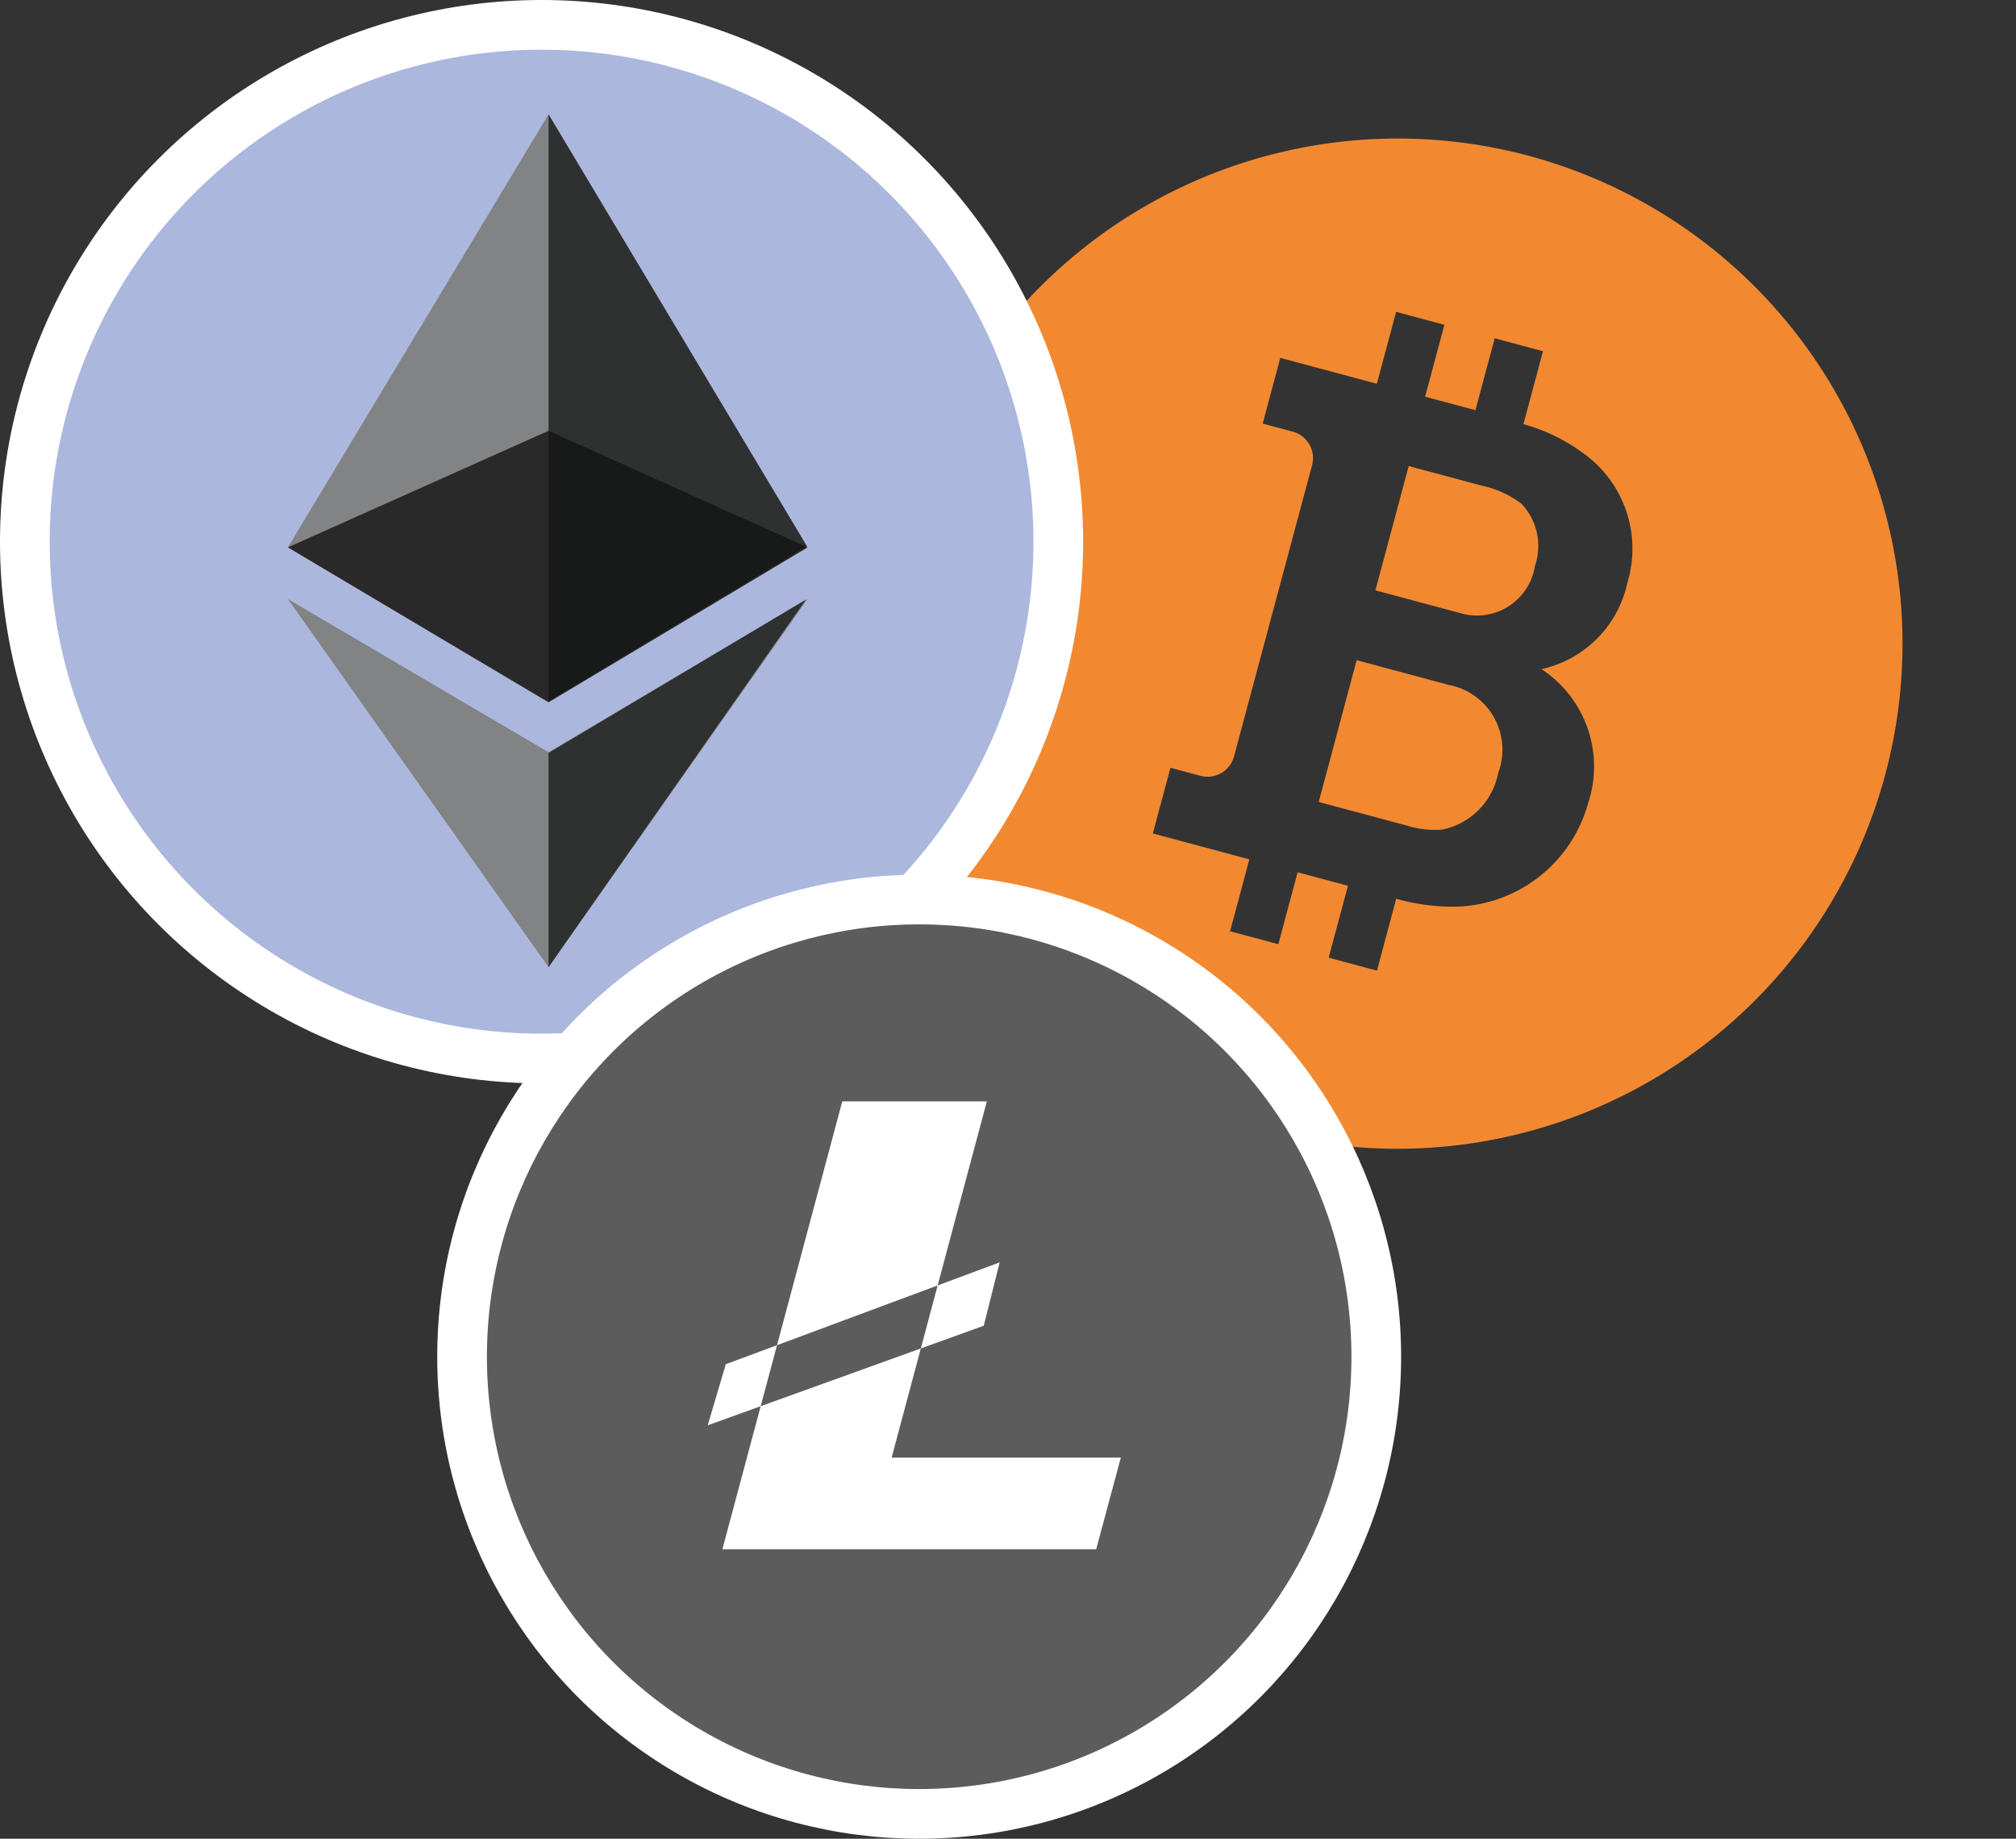 <svg xmlns="http://www.w3.org/2000/svg" width="101.439" height="92.5" viewBox="0 0 101.439 92.5">
  <rect x="0" y="0" width="101.439" height="92.5" fill="#333333" stroke="none"/>
  <g id="crypto" transform="translate(-844.37 -172.737)">
    <path id="Path_2479" data-name="Path 2479" d="M23.644,26.747h4.815a3.316,3.316,0,0,1,3.531,3.638,3.6,3.6,0,0,1-1.979,3.477,4.71,4.71,0,0,1-1.765.267h-4.6Zm5.991-9.736a3.091,3.091,0,0,1,1.444,2.835,2.952,2.952,0,0,1-3.049,3.263H23.644V16.637H27.5A4.949,4.949,0,0,1,29.636,17.011ZM28.673,37.82v3.745H26.158V37.82H23.537v3.745H21.023V37.82H15.995V34.4h1.551a1.381,1.381,0,0,0,1.391-1.391V17.867a1.381,1.381,0,0,0-1.391-1.391H15.995V13.053h5.029V9.308h2.514v3.745h2.621V9.308h2.514v3.8a9.153,9.153,0,0,1,3.317.642,5.9,5.9,0,0,1,3.8,5.724,5.669,5.669,0,0,1-3.049,5.3,5.857,5.857,0,0,1,4.012,5.938,7.092,7.092,0,0,1-4.975,6.687A10.346,10.346,0,0,1,28.673,37.82ZM0,25.41A25.41,25.41,0,1,0,25.41,0,25.433,25.433,0,0,0,0,25.41Z" transform="matrix(0.966, 0.259, -0.259, 0.966, 896.721, 173.987)" fill="#f28931" fill-rule="evenodd"/>
    <g id="etherium_eth_ethcoin_crypto" data-name="etherium eth ethcoin crypto" transform="translate(846 174.003)">
      <g id="etherium_eth" data-name="etherium eth" transform="translate(0 0)">
        <circle id="Эллипс_9" data-name="Эллипс 9" cx="26" cy="26" r="26" transform="translate(-0.38 -0.016)" fill="#acb7dd" stroke="#fff" stroke-width="2.5"/>
        <path id="Фигура_2" data-name="Фигура 2" d="M1093.115,652,1080,673.784l13.115,7.792,13.033-7.792ZM1080,676.382l13.115,7.708,13.033-7.708L1093.115,694.9Z" transform="translate(-1067.145 -647.514)" fill="#828384" fill-rule="evenodd"/>
        <path id="Фигура_4" data-name="Фигура 4" d="M1144.2,681.526V652l13,21.723Zm12.953-5.116L1144.2,694.9V684.124Z" transform="translate(-1118.23 -647.514)" fill="#2f3030" fill-rule="evenodd"/>
        <path id="Фигура_3" data-name="Фигура 3" d="M1093.115,729.93,1080,735.795l13.115,7.792,13.033-7.792Z" transform="translate(-1067.145 -709.525)" fill="#131313" fill-rule="evenodd" opacity="0.8"/>
      </g>
    </g>
    <g id="litecion_ltc_lite_coin_crypto" data-name="litecion ltc lite coin crypto" transform="translate(867.596 218.395)">
      <g id="litecion" transform="translate(0 0)">
        <circle id="Эллипс_1" data-name="Эллипс 1" cx="23" cy="23" r="23" transform="translate(0.024 -0.408)" fill="#5c5c5c" stroke="#fff" stroke-width="2.5"/>
        <path id="Фигура_6" data-name="Фигура 6" d="M1094.627,1006h7.274l-4.79,17.92h11.533l-1.242,4.613h-18.808Zm7.919,8.1-.8,3.187-13.89,5.009.91-3.073Z" transform="translate(-1075.472 -996.253)" fill="#fff" fill-rule="evenodd"/>
      </g>
    </g>
  </g>
</svg>
